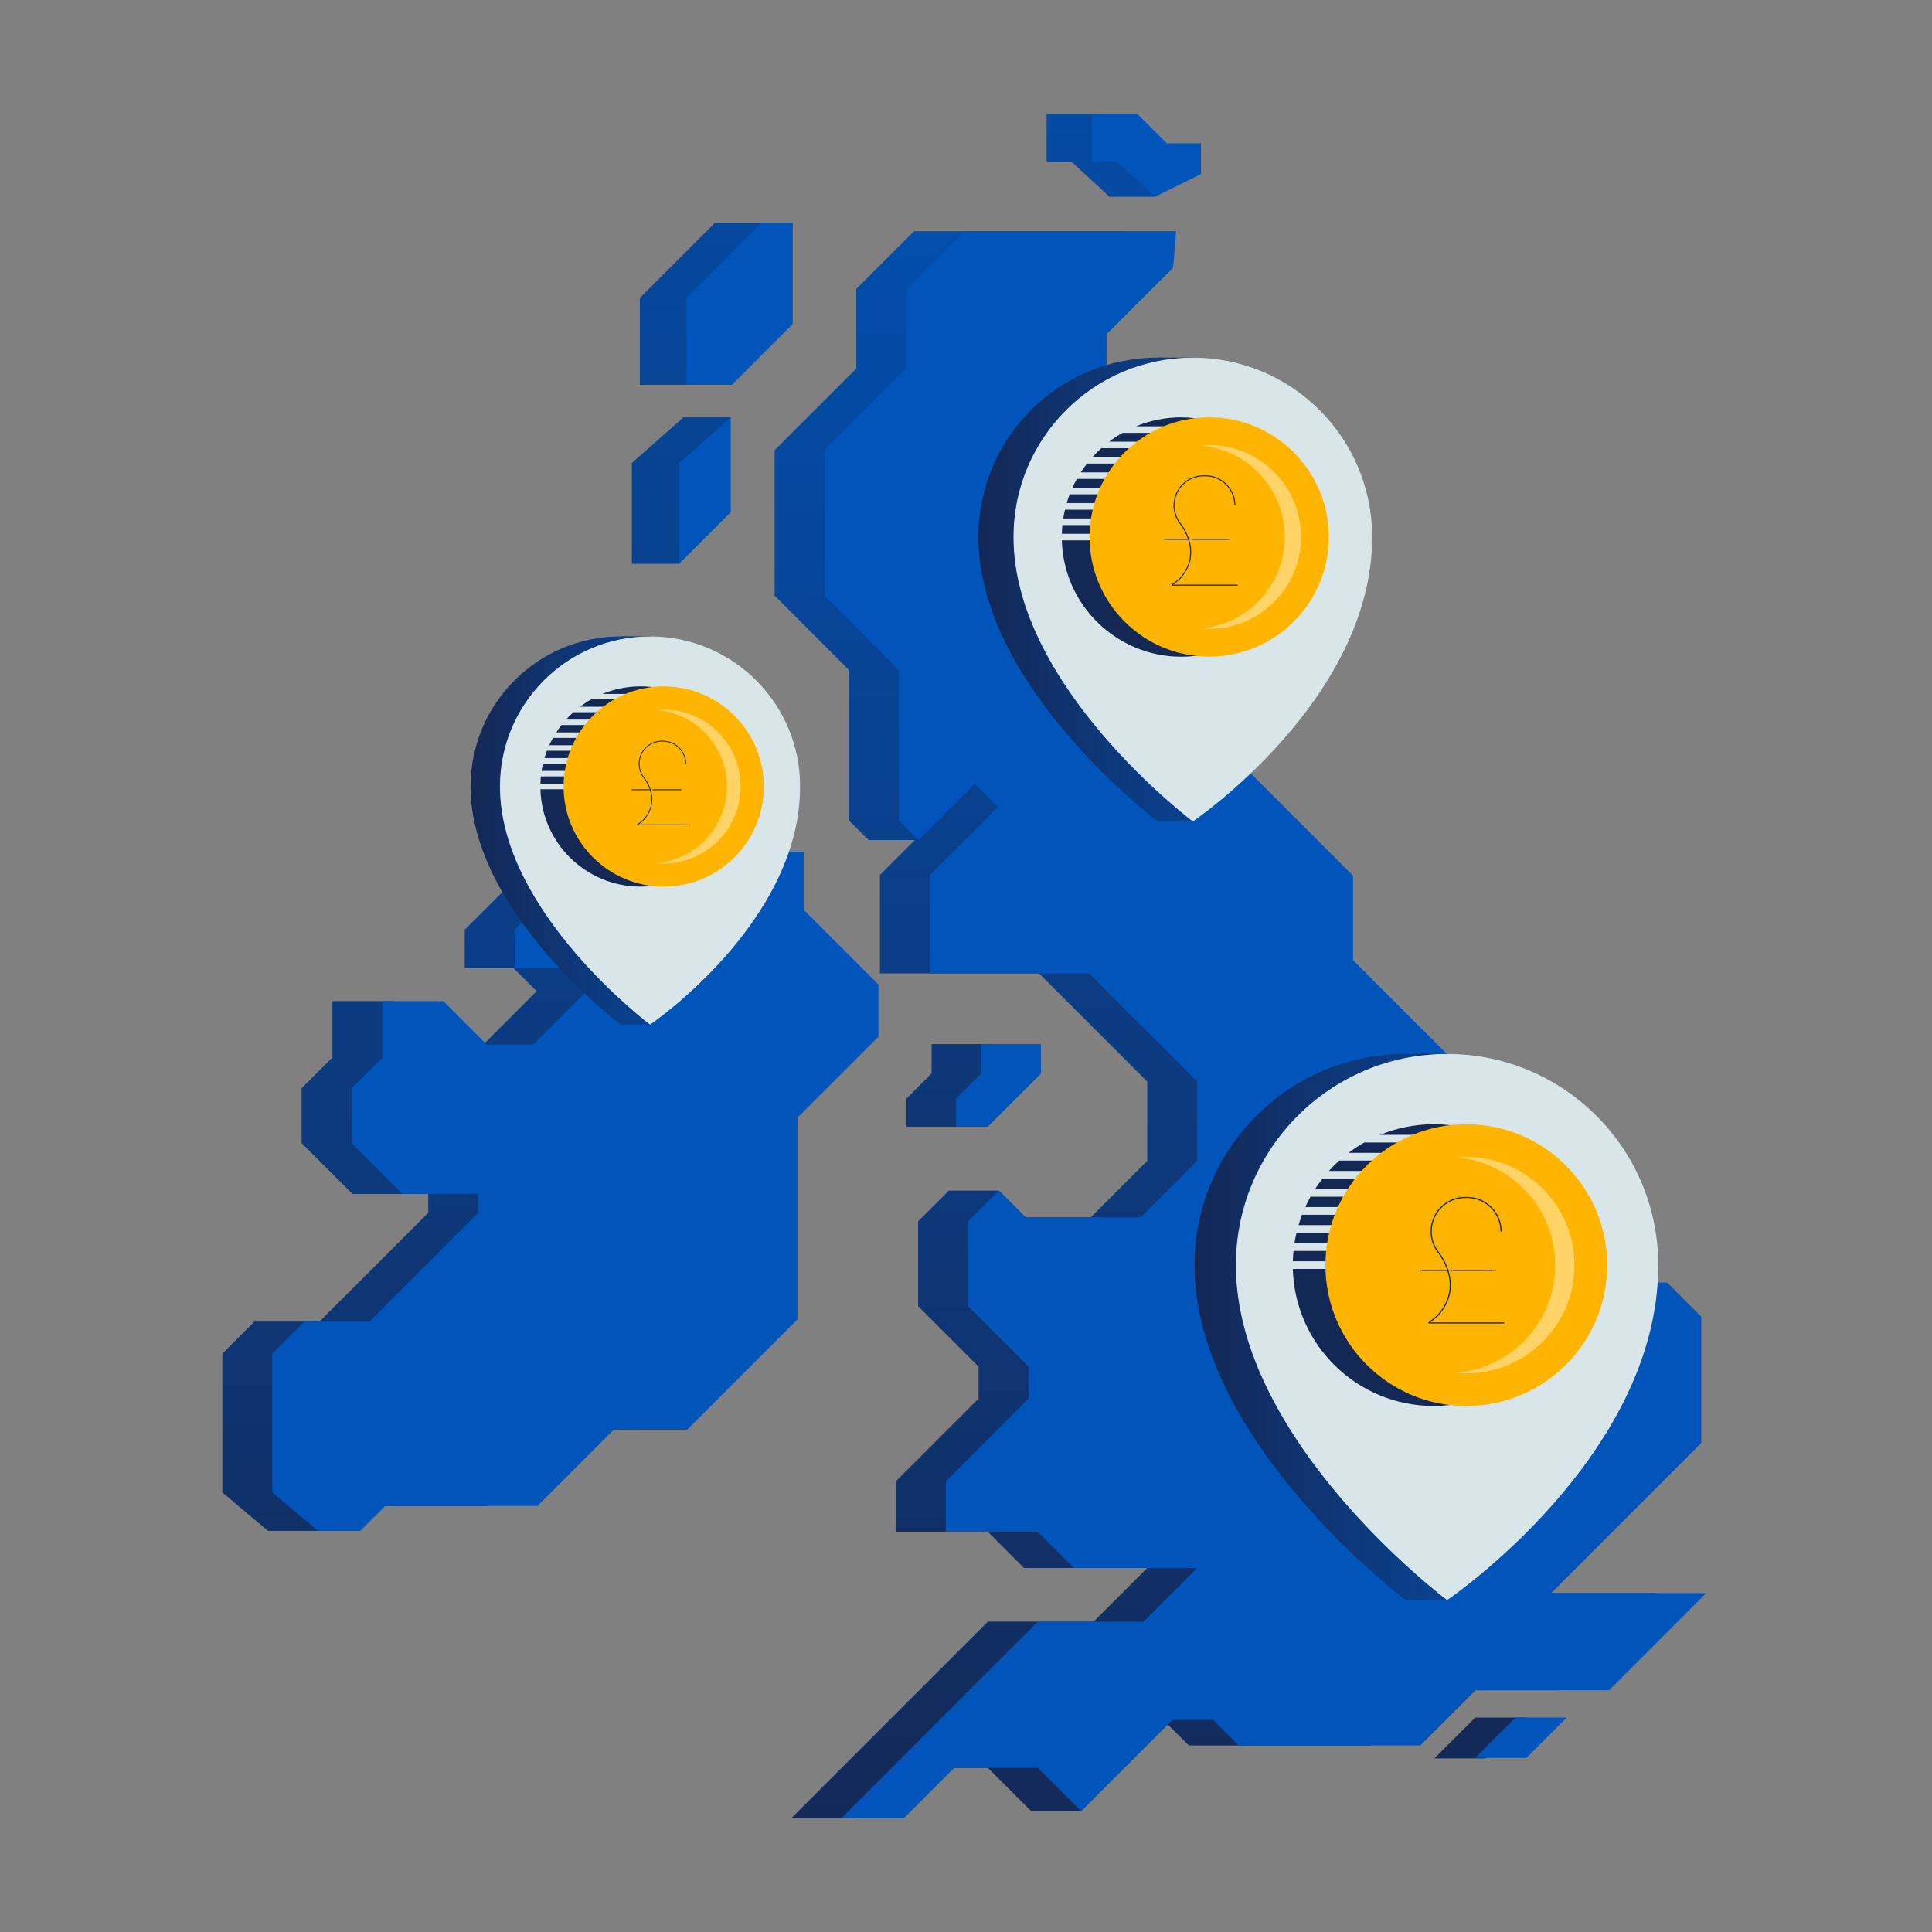 <?xml version="1.0" encoding="UTF-8"?>
<svg id="Layer_1" xmlns="http://www.w3.org/2000/svg" xmlns:xlink="http://www.w3.org/1999/xlink" version="1.1" viewBox="0 0 1080 1080">
  <rect x="0" y="0" width="1080" height="1080" fill="#808080" stroke="none"/>
  <!-- Generator: Adobe Illustrator 29.6.1, SVG Export Plug-In . SVG Version: 2.1.1 Build 9)  -->
  <defs>
    <style>
      .st0, .st1, .st2, .st3 {
        fill: none;
      }

      .st4 {
        mask: url(#mask);
      }

      .st5 {
        fill: #142855;
      }

      .st1 {
        stroke-width: .48px;
      }

      .st1, .st2, .st3 {
        stroke: #142855;
        stroke-linejoin: bevel;
      }

      .st2 {
        stroke-width: .64px;
      }

      .st3 {
        stroke-width: .56px;
      }

      .st6 {
        fill: url(#linear-gradient2);
      }

      .st7 {
        fill: url(#linear-gradient1);
      }

      .st8 {
        fill: url(#linear-gradient9);
      }

      .st9 {
        fill: url(#linear-gradient3);
      }

      .st10 {
        fill: url(#linear-gradient6);
      }

      .st11 {
        fill: url(#linear-gradient8);
      }

      .st12 {
        fill: url(#linear-gradient7);
      }

      .st13 {
        fill: url(#linear-gradient5);
      }

      .st14 {
        fill: url(#linear-gradient4);
      }

      .st15 {
        fill: #0054ba;
      }

      .st16 {
        fill: url(#linear-gradient13);
      }

      .st17 {
        fill: url(#linear-gradient12);
      }

      .st18 {
        fill: url(#linear-gradient15);
      }

      .st19 {
        fill: url(#linear-gradient11);
      }

      .st20 {
        fill: url(#linear-gradient10);
      }

      .st21 {
        fill: url(#linear-gradient14);
      }

      .st22 {
        fill: url(#linear-gradient);
      }

      .st23 {
        fill: #afcad2;
      }

      .st24 {
        mask: url(#mask-2);
      }

      .st25 {
        mask: url(#mask-1);
      }

      .st26 {
        clip-path: url(#clippath-11);
      }

      .st27 {
        clip-path: url(#clippath-10);
      }

      .st28 {
        clip-path: url(#clippath-15);
      }

      .st29 {
        clip-path: url(#clippath-13);
      }

      .st30 {
        clip-path: url(#clippath-14);
      }

      .st31 {
        clip-path: url(#clippath-12);
      }

      .st32 {
        clip-path: url(#clippath-1);
      }

      .st33 {
        clip-path: url(#clippath-3);
      }

      .st34 {
        clip-path: url(#clippath-4);
      }

      .st35 {
        clip-path: url(#clippath-2);
      }

      .st36 {
        clip-path: url(#clippath-7);
      }

      .st37 {
        clip-path: url(#clippath-6);
      }

      .st38 {
        clip-path: url(#clippath-9);
      }

      .st39 {
        clip-path: url(#clippath-8);
      }

      .st40 {
        clip-path: url(#clippath-5);
      }

      .st41 {
        fill: #ffd366;
      }

      .st42 {
        opacity: .52;
      }

      .st43 {
        fill: #ffb500;
      }

      .st44 {
        clip-path: url(#clippath);
      }
    </style>
    <clipPath id="clippath">
      <polygon class="st0" points="824.64 960.14 801.81 982.96 830.54 982.96 853.43 960.14 824.64 960.14"/>
    </clipPath>
    <linearGradient id="linear-gradient" x1="-67.9" y1="876.49" x2="-51.82" y2="876.49" gradientTransform="translate(67580.83 -4157.84) rotate(-90) scale(76.16 -76.16)" gradientUnits="userSpaceOnUse">
      <stop offset="0" stop-color="#142855"/>
      <stop offset="1" stop-color="#0054ba"/>
    </linearGradient>
    <clipPath id="clippath-1">
      <polygon class="st0" points="585.07 63.68 585.07 90.44 599.03 90.44 620.22 109.99 645.6 109.99 645.98 80.13 626.83 80.13 610.39 63.68 585.07 63.68"/>
    </clipPath>
    <linearGradient id="linear-gradient1" x1="-67.9" y1="879.1" x2="-51.82" y2="879.1" gradientTransform="translate(67567.65 -4157.84) rotate(-90) scale(76.16 -76.16)" xlink:href="#linear-gradient"/>
    <clipPath id="clippath-2">
      <polygon class="st0" points="382.05 233.31 353.2 258.8 353.2 315.16 379.62 315.16 408.48 233.31 382.05 233.31"/>
    </clipPath>
    <linearGradient id="linear-gradient2" x1="-67.9" y1="881.99" x2="-51.82" y2="881.99" gradientTransform="translate(67553.06 -4157.84) rotate(-90) scale(76.16 -76.16)" xlink:href="#linear-gradient"/>
    <clipPath id="clippath-3">
      <polygon class="st0" points="399.65 124.56 357.68 166.52 357.68 215.15 396.5 215.15 417.1 181.13 428.91 124.56 399.65 124.56"/>
    </clipPath>
    <linearGradient id="linear-gradient3" x1="-67.9" y1="881.83" x2="-51.82" y2="881.83" gradientTransform="translate(67553.83 -4157.84) rotate(-90) scale(76.16 -76.16)" xlink:href="#linear-gradient"/>
    <clipPath id="clippath-4">
      <polygon class="st0" points="520.77 583.66 520.77 600.05 506.66 614.16 506.66 629.89 534.61 629.89 554.13 600.15 554.13 583.66 520.77 583.66"/>
    </clipPath>
    <linearGradient id="linear-gradient4" x1="-67.9" y1="880.15" x2="-51.82" y2="880.15" gradientTransform="translate(67562.35 -4157.84) rotate(-90) scale(76.16 -76.16)" xlink:href="#linear-gradient"/>
    <clipPath id="clippath-5">
      <polygon class="st0" points="510.97 129.24 478.67 161.52 478.67 206.01 433.04 251.64 433.04 332.98 474.44 374.4 474.44 458.48 485.57 469.59 511.4 469.59 491.88 489.12 491.88 544.13 580.83 544.13 641.3 604.59 641.3 648.93 609.73 680.51 573.31 680.51 558.34 665.56 530.45 665.56 513.22 682.77 513.22 730.14 547.03 763.95 547.03 781.82 500.84 828 500.84 856.28 552.19 856.28 572.45 876.53 641.3 876.53 611.32 906.51 552.19 906.51 442.4 1016.32 477.48 1016.32 505.53 988.25 552.19 988.25 576.47 1012.52 604.37 1012.52 627.55 961.44 650.21 961.44 664.51 975.71 766.14 975.71 797 944.84 871.55 944.84 925.81 890.59 839.21 890.59 923.12 806.67 923.12 736.06 904.04 716.97 837.73 716.97 794.85 674.1 794.85 603.17 728.45 536.76 728.45 489.49 632.49 393.54 649.47 376.54 649.47 347.75 674.07 323.19 674.07 282.78 701.27 255.59 682.54 236.86 572.67 236.86 590.68 218.83 590.68 186.82 627.84 149.67 629.55 129.24 510.97 129.24"/>
    </clipPath>
    <linearGradient id="linear-gradient5" x1="-69.6" y1="878.33" x2="-53.52" y2="878.33" gradientTransform="translate(4859.18 59439.99) scale(67.02 -67.02)" xlink:href="#linear-gradient"/>
    <clipPath id="clippath-6">
      <polygon class="st0" points="303.32 476.2 259.78 519.76 259.78 541.17 287.09 541.17 300.01 554.08 270.1 583.98 244.27 583.98 219.92 559.62 185.82 559.62 185.82 591.12 168.61 608.34 168.61 638.98 197.03 667.4 239.37 667.4 239.37 678.01 178.57 738.81 142.2 738.81 124.28 756.73 124.28 834.23 149.78 855.75 186.32 855.75 187.43 841.83 272.53 841.83 315.14 799.23 356.17 799.23 417.87 737.53 417.87 624.84 463.15 579.56 463.15 550.38 421.44 508.68 421.44 476.2 303.32 476.2"/>
    </clipPath>
    <linearGradient id="linear-gradient6" x1="-69.6" y1="883.72" x2="-53.52" y2="883.72" gradientTransform="translate(4569.63 59894.21) scale(67.02 -67.02)" xlink:href="#linear-gradient"/>
    <clipPath id="clippath-7">
      <path class="st0" d="M667.76,707.22c0,98.6,118.06,187.24,118.06,187.24h23.1s94.96-92.18,94.96-187.24c0-65.21-52.85-118.08-118.06-118.08s-118.06,52.87-118.06,118.08"/>
    </clipPath>
    <linearGradient id="linear-gradient7" x1="-62.36" y1="854.37" x2="-46.27" y2="854.37" gradientTransform="translate(1583.16 13284.08) scale(14.68 -14.68)" xlink:href="#linear-gradient"/>
    <clipPath id="clippath-8">
      <rect class="st0" x="690.86" y="589.16" width="236.12" height="305.32"/>
    </clipPath>
    <clipPath id="clippath-9">
      <path class="st0" d="M690.86,707.22c0,97.89,116.36,185.97,118.04,187.24h.03c1.8-1.22,118.04-80.73,118.04-187.24,0-65.21-52.85-118.08-118.06-118.08s-118.06,52.87-118.06,118.08"/>
    </clipPath>
    <linearGradient id="linear-gradient8" x1="-60.88" y1="854.37" x2="-44.8" y2="854.37" gradientTransform="translate(1584.59 13284.08) scale(14.68 -14.68)" gradientUnits="userSpaceOnUse">
      <stop offset="0" stop-color="#fff"/>
      <stop offset="0" stop-color="#fff"/>
      <stop offset="1" stop-color="#000"/>
    </linearGradient>
    <mask id="mask" x="690.86" y="589.15" width="236.12" height="305.33" maskUnits="userSpaceOnUse">
      <rect class="st11" x="690.86" y="589.16" width="236.12" height="305.32"/>
    </mask>
    <linearGradient id="linear-gradient9" x1="-60.88" y1="854.37" x2="-44.8" y2="854.37" gradientTransform="translate(1584.59 13284.08) scale(14.68 -14.68)" gradientUnits="userSpaceOnUse">
      <stop offset="0" stop-color="#fff"/>
      <stop offset="0" stop-color="#fff"/>
      <stop offset="1" stop-color="#fff"/>
    </linearGradient>
    <clipPath id="clippath-10">
      <path class="st0" d="M263.04,439.67c0,70.08,83.91,133.1,83.91,133.1h16.42s67.49-65.53,67.49-133.1c0-46.36-37.57-83.91-83.91-83.91s-83.91,37.56-83.91,83.91"/>
    </clipPath>
    <linearGradient id="linear-gradient10" x1="-99.69" y1="869.7" x2="-83.61" y2="869.7" gradientTransform="translate(1303.25 9539.01) scale(10.43 -10.43)" xlink:href="#linear-gradient"/>
    <clipPath id="clippath-11">
      <rect class="st0" x="279.45" y="355.76" width="167.84" height="217.01"/>
    </clipPath>
    <clipPath id="clippath-12">
      <path class="st0" d="M279.45,439.67c0,70.08,83.93,133.1,83.93,133.1,0,0,83.91-56.81,83.91-133.1,0-46.36-37.57-83.91-83.91-83.91s-83.93,37.56-83.93,83.91"/>
    </clipPath>
    <linearGradient id="linear-gradient11" x1="-98.22" y1="869.7" x2="-82.13" y2="869.7" gradientTransform="translate(1304.27 9539.01) scale(10.43 -10.43)" xlink:href="#linear-gradient8"/>
    <mask id="mask-1" x="279.45" y="355.76" width="167.84" height="217.01" maskUnits="userSpaceOnUse">
      <rect class="st19" x="279.45" y="355.76" width="167.83" height="217.01"/>
    </mask>
    <linearGradient id="linear-gradient12" x1="-98.22" y1="869.7" x2="-82.13" y2="869.7" gradientTransform="translate(1304.27 9539.01) scale(10.43 -10.43)" xlink:href="#linear-gradient9"/>
    <clipPath id="clippath-13">
      <path class="st0" d="M546.94,300.19c0,83.72,100.25,159.01,100.25,159.01h19.62s80.63-78.28,80.63-159.01c0-55.38-44.88-100.27-100.26-100.27s-100.25,44.89-100.25,100.27"/>
    </clipPath>
    <linearGradient id="linear-gradient13" x1="-71.86" y1="881.18" x2="-55.78" y2="881.18" gradientTransform="translate(1442.83 11314.87) scale(12.47 -12.47)" xlink:href="#linear-gradient"/>
    <clipPath id="clippath-14">
      <rect class="st0" x="566.54" y="199.92" width="200.53" height="259.28"/>
    </clipPath>
    <clipPath id="clippath-15">
      <path class="st0" d="M566.54,300.19c0,83.72,100.27,159.01,100.27,159.01,0,0,100.25-67.86,100.25-159.01,0-55.38-44.89-100.27-100.25-100.27s-100.27,44.89-100.27,100.27"/>
    </clipPath>
    <linearGradient id="linear-gradient14" x1="-70.39" y1="881.18" x2="-54.3" y2="881.18" gradientTransform="translate(1444.05 11314.87) scale(12.47 -12.47)" xlink:href="#linear-gradient8"/>
    <mask id="mask-2" x="566.54" y="199.92" width="200.53" height="259.28" maskUnits="userSpaceOnUse">
      <rect class="st21" x="566.54" y="199.92" width="200.53" height="259.28"/>
    </mask>
    <linearGradient id="linear-gradient15" x1="-70.39" y1="881.18" x2="-54.3" y2="881.18" gradientTransform="translate(1444.05 11314.87) scale(12.47 -12.47)" xlink:href="#linear-gradient9"/>
  </defs>
  <g class="st44">
    <rect class="st22" x="801.81" y="960.14" width="51.62" height="22.82"/>
  </g>
  <g class="st32">
    <rect class="st7" x="585.07" y="63.68" width="60.91" height="46.31"/>
  </g>
  <g class="st35">
    <rect class="st6" x="353.2" y="233.31" width="55.28" height="81.85"/>
  </g>
  <g class="st33">
    <rect class="st9" x="357.68" y="124.56" width="71.22" height="90.59"/>
  </g>
  <g class="st34">
    <rect class="st14" x="506.66" y="583.66" width="47.47" height="46.23"/>
  </g>
  <g class="st40">
    <rect class="st13" x="233.92" y="322.84" width="891.01" height="499.88" transform="translate(101.2 1247.58) rotate(-89.54)"/>
  </g>
  <g class="st37">
    <rect class="st10" x="102.59" y="495.02" width="382.26" height="341.91" transform="translate(-374.6 954.33) rotate(-89.54)"/>
  </g>
  <polygon class="st15" points="657.46 129.24 538.87 129.24 506.58 161.53 506.58 206.01 460.95 251.64 460.95 332.98 502.35 374.4 502.35 458.49 513.47 469.6 544.83 438.24 557.76 451.15 519.79 489.13 519.79 544.12 608.74 544.12 669.2 604.58 669.2 648.94 637.64 680.52 573.3 680.52 558.34 665.56 541.13 682.77 541.13 730.14 574.93 763.95 574.93 781.82 528.73 828.01 528.73 856.27 580.11 856.27 600.36 876.54 669.2 876.54 639.22 906.52 580.11 906.52 470.31 1016.31 505.38 1016.31 533.44 988.25 580.11 988.25 604.38 1012.52 655.46 961.43 678.12 961.43 692.41 975.72 794.03 975.72 824.9 944.84 899.47 944.84 953.72 890.58 867.1 890.58 951.02 806.67 951.02 736.06 931.96 716.98 865.64 716.98 822.76 674.1 822.76 603.17 756.34 536.77 756.34 489.48 660.4 393.54 677.39 376.54 677.39 347.74 701.96 323.18 701.96 282.78 729.16 255.58 710.45 236.86 600.58 236.86 618.6 218.83 618.6 186.82 655.75 149.68 657.46 129.24"/>
  <polygon class="st15" points="152.19 834.24 152.19 756.73 170.11 738.81 206.47 738.81 267.27 678.01 267.27 667.39 224.94 667.39 196.52 638.97 196.52 608.35 213.73 591.13 213.73 559.63 247.81 559.63 272.18 583.98 298.01 583.98 327.91 554.08 315 541.16 287.69 541.16 287.69 519.75 331.24 476.19 449.35 476.19 449.35 508.69 491.06 550.39 491.06 579.55 445.78 624.83 445.78 737.54 384.08 799.24 343.05 799.24 300.44 841.83 215.34 841.83 201.41 855.76 177.68 855.76 152.19 834.24"/>
  <rect class="st5" x="786.21" y="589.16" width="23.31" height="59.66"/>
  <g class="st36">
    <rect class="st12" x="667.76" y="589.15" width="236.12" height="305.32"/>
  </g>
  <g>
    <path class="st23" d="M926.99,707.22c0,107.33-118.06,187.26-118.06,187.26,0,0-118.06-88.66-118.06-187.26,0-65.21,52.85-118.06,118.06-118.06s118.06,52.85,118.06,118.06"/>
    <rect class="st5" x="799.48" y="636.9" width="19.2" height="135.09"/>
    <g class="st42">
      <g class="st39">
        <g class="st38">
          <g class="st4">
            <rect class="st8" x="690.86" y="589.15" width="236.12" height="305.32"/>
          </g>
        </g>
      </g>
    </g>
    <path class="st5" d="M801.4,628.47c-10.6,0-20.68,2.11-29.92,5.9h31.64v4.31h-40.5c-3.06,1.74-6,3.67-8.78,5.79h49.28v4.31h-54.51c-2.03,1.83-3.94,3.76-5.76,5.79h60.27v4.31h-63.87c-1.45,1.87-2.81,3.8-4.1,5.77h67.97v4.33h-70.56c-1.04,1.88-2.01,3.81-2.91,5.77h73.47v4.33h-75.28c-.72,1.88-1.38,3.81-1.96,5.77h77.24v4.33h-78.38c-.43,1.9-.84,3.81-1.14,5.77h79.52v4.33h-80.07c-.19,1.9-.29,3.83-.35,5.77h80.42v4.31h-80.42c1.16,42.5,35.93,76.59,78.7,76.59s78.75-35.26,78.75-78.75-35.26-78.75-78.75-78.75"/>
    <path class="st43" d="M898.42,707.22c0,43.49-35.26,78.75-78.75,78.75s-78.75-35.26-78.75-78.75,35.26-78.75,78.75-78.75,78.75,35.26,78.75,78.75"/>
    <path class="st41" d="M819.67,646.74c-1.82,0-3.6.1-5.37.26,30.87,2.72,55.09,28.63,55.09,60.22s-24.22,57.52-55.09,60.24c1.77.16,3.55.26,5.37.26,33.41,0,60.48-27.09,60.48-60.49s-27.07-60.48-60.48-60.48"/>
    <rect class="st5" x="347.23" y="355.76" width="16.57" height="42.4"/>
  </g>
  <g class="st27">
    <rect class="st20" x="263.04" y="355.76" width="167.83" height="217.01"/>
  </g>
  <g>
    <path class="st23" d="M447.29,439.67c0,76.29-83.91,133.1-83.91,133.1,0,0-83.91-63.02-83.91-133.1,0-46.34,37.56-83.91,83.91-83.91s83.91,37.57,83.91,83.91"/>
    <g class="st42">
      <g class="st26">
        <g class="st31">
          <g class="st25">
            <rect class="st17" x="279.45" y="355.76" width="167.84" height="217.01"/>
          </g>
        </g>
      </g>
    </g>
    <rect class="st5" x="356.65" y="389.68" width="13.66" height="96.02"/>
    <path class="st5" d="M358.03,383.7c-7.53,0-14.7,1.5-21.26,4.2h22.49v3.07h-28.79c-2.17,1.22-4.26,2.61-6.24,4.1h35.03v3.07h-38.75c-1.43,1.3-2.8,2.67-4.08,4.1h42.83v3.07h-45.39c-1.05,1.32-2.01,2.7-2.93,4.12h48.32v3.07h-50.15c-.76,1.34-1.43,2.7-2.08,4.1h52.23v3.07h-53.5c-.51,1.34-.98,2.72-1.4,4.1h54.9v3.07h-55.7c-.32,1.35-.59,2.72-.82,4.1h56.52v3.07h-56.92c-.13,1.35-.19,2.73-.24,4.1h57.16v3.09h-57.16c.82,30.19,25.54,54.43,55.94,54.43s55.97-25.06,55.97-55.97-25.06-55.97-55.97-55.97"/>
    <path class="st43" d="M426.98,439.67c0,30.91-25.06,55.97-55.97,55.97s-55.97-25.06-55.97-55.97,25.06-55.97,55.97-55.97,55.97,25.06,55.97,55.97"/>
    <path class="st41" d="M371.01,396.68c-1.29,0-2.56.06-3.83.18,21.96,1.93,39.17,20.36,39.17,42.82s-17.21,40.87-39.17,42.8c1.27.11,2.54.19,3.83.19,23.74,0,42.99-19.25,42.99-42.99s-19.25-42.99-42.99-42.99"/>
    <rect class="st5" x="647.53" y="199.92" width="19.78" height="50.67"/>
  </g>
  <g class="st29">
    <rect class="st16" x="546.94" y="199.92" width="200.51" height="259.28"/>
  </g>
  <g>
    <path class="st23" d="M767.07,300.18c0,91.15-100.25,159.03-100.25,159.03,0,0-100.27-75.29-100.27-159.03,0-55.36,44.89-100.25,100.27-100.25s100.25,44.89,100.25,100.25"/>
    <g class="st42">
      <g class="st30">
        <g class="st28">
          <g class="st24">
            <rect class="st18" x="566.54" y="199.92" width="200.53" height="259.28"/>
          </g>
        </g>
      </g>
    </g>
    <rect class="st5" x="658.79" y="240.47" width="16.31" height="114.71"/>
    <path class="st5" d="M660.42,233.3c-8.99,0-17.58,1.79-25.41,5.02h26.88v3.67h-34.4c-2.59,1.46-5.08,3.1-7.45,4.91h41.85v3.67h-46.29c-1.72,1.54-3.35,3.18-4.89,4.91h51.18v3.67h-54.24c-1.24,1.58-2.4,3.22-3.49,4.91h57.73v3.67h-59.93c-.88,1.59-1.71,3.23-2.46,4.91h62.39v3.67h-63.92c-.63,1.61-1.17,3.25-1.67,4.91h65.59v3.68h-66.56c-.37,1.61-.71,3.23-.97,4.91h67.52v3.67h-68.01c-.16,1.61-.24,3.25-.29,4.91h68.3v3.67h-68.3c.98,36.08,30.51,65.05,66.83,65.05s66.88-29.95,66.88-66.88-29.95-66.88-66.88-66.88"/>
    <path class="st43" d="M742.81,300.18c0,36.93-29.93,66.88-66.88,66.88s-66.86-29.95-66.86-66.88,29.93-66.88,66.86-66.88,66.88,29.95,66.88,66.88"/>
    <path class="st41" d="M675.93,248.82c-1.54,0-3.06.08-4.57.21,26.22,2.32,46.79,24.32,46.79,51.15s-20.57,48.85-46.79,51.15c1.51.14,3.02.23,4.57.23,28.37,0,51.36-23,51.36-51.37s-22.99-51.36-51.36-51.36"/>
    <path class="st2" d="M839.08,688.36h0c0-10.49-8.49-18.98-18.98-18.98h-1.09c-10.47,0-18.98,8.49-18.98,18.98,0,3.55,1,7.04,2.85,10.07.31.5.64.95,1,1.4,2.56,3.26,14.2,19.94-.34,35.74l-4.94,3.96h42.32"/>
    <line class="st2" x1="793.74" y1="710.09" x2="809.35" y2="710.09"/>
    <line class="st2" x1="811.25" y1="710.09" x2="835.37" y2="710.09"/>
    <path class="st3" d="M690.33,282.52h0c0-9.14-7.4-16.55-16.55-16.55h-.93c-9.14,0-16.55,7.41-16.55,16.55,0,3.1.87,6.14,2.48,8.78.27.42.56.82.87,1.21,2.24,2.86,12.39,17.39-.29,31.14l-4.29,3.46h36.87"/>
    <line class="st3" x1="650.81" y1="301.46" x2="664.42" y2="301.46"/>
    <line class="st3" x1="666.07" y1="301.46" x2="687.09" y2="301.46"/>
    <path class="st1" d="M383.32,426.98h0c0-7-5.66-12.66-12.66-12.66h-.72c-6.98,0-12.66,5.66-12.66,12.66,0,2.38.66,4.7,1.9,6.72.21.32.43.61.68.92,1.7,2.19,9.46,13.3-.24,23.84l-3.28,2.64h28.21"/>
    <line class="st1" x1="353.08" y1="441.46" x2="363.49" y2="441.46"/>
    <line class="st1" x1="364.76" y1="441.46" x2="380.84" y2="441.46"/>
    <polygon class="st15" points="548.51 583.67 548.51 600.06 534.41 614.17 534.41 629.88 552.13 629.88 581.87 600.14 581.87 583.67 548.51 583.67"/>
    <polygon class="st15" points="425.68 124.56 383.72 166.52 383.72 215.15 409.12 215.15 443.12 181.15 443.12 124.56 425.68 124.56"/>
    <polygon class="st15" points="408.48 233.3 408.48 286.33 379.64 315.17 379.64 258.81 408.48 233.3"/>
    <polygon class="st15" points="610.45 90.45 610.45 63.68 635.77 63.68 652.21 80.12 671.37 80.12 671.37 97.32 645.6 109.97 624.42 90.45 610.45 90.45"/>
    <polygon class="st15" points="847.07 960.13 824.5 982.69 853.21 982.69 875.83 960.13 847.07 960.13"/>
  </g>
</svg>